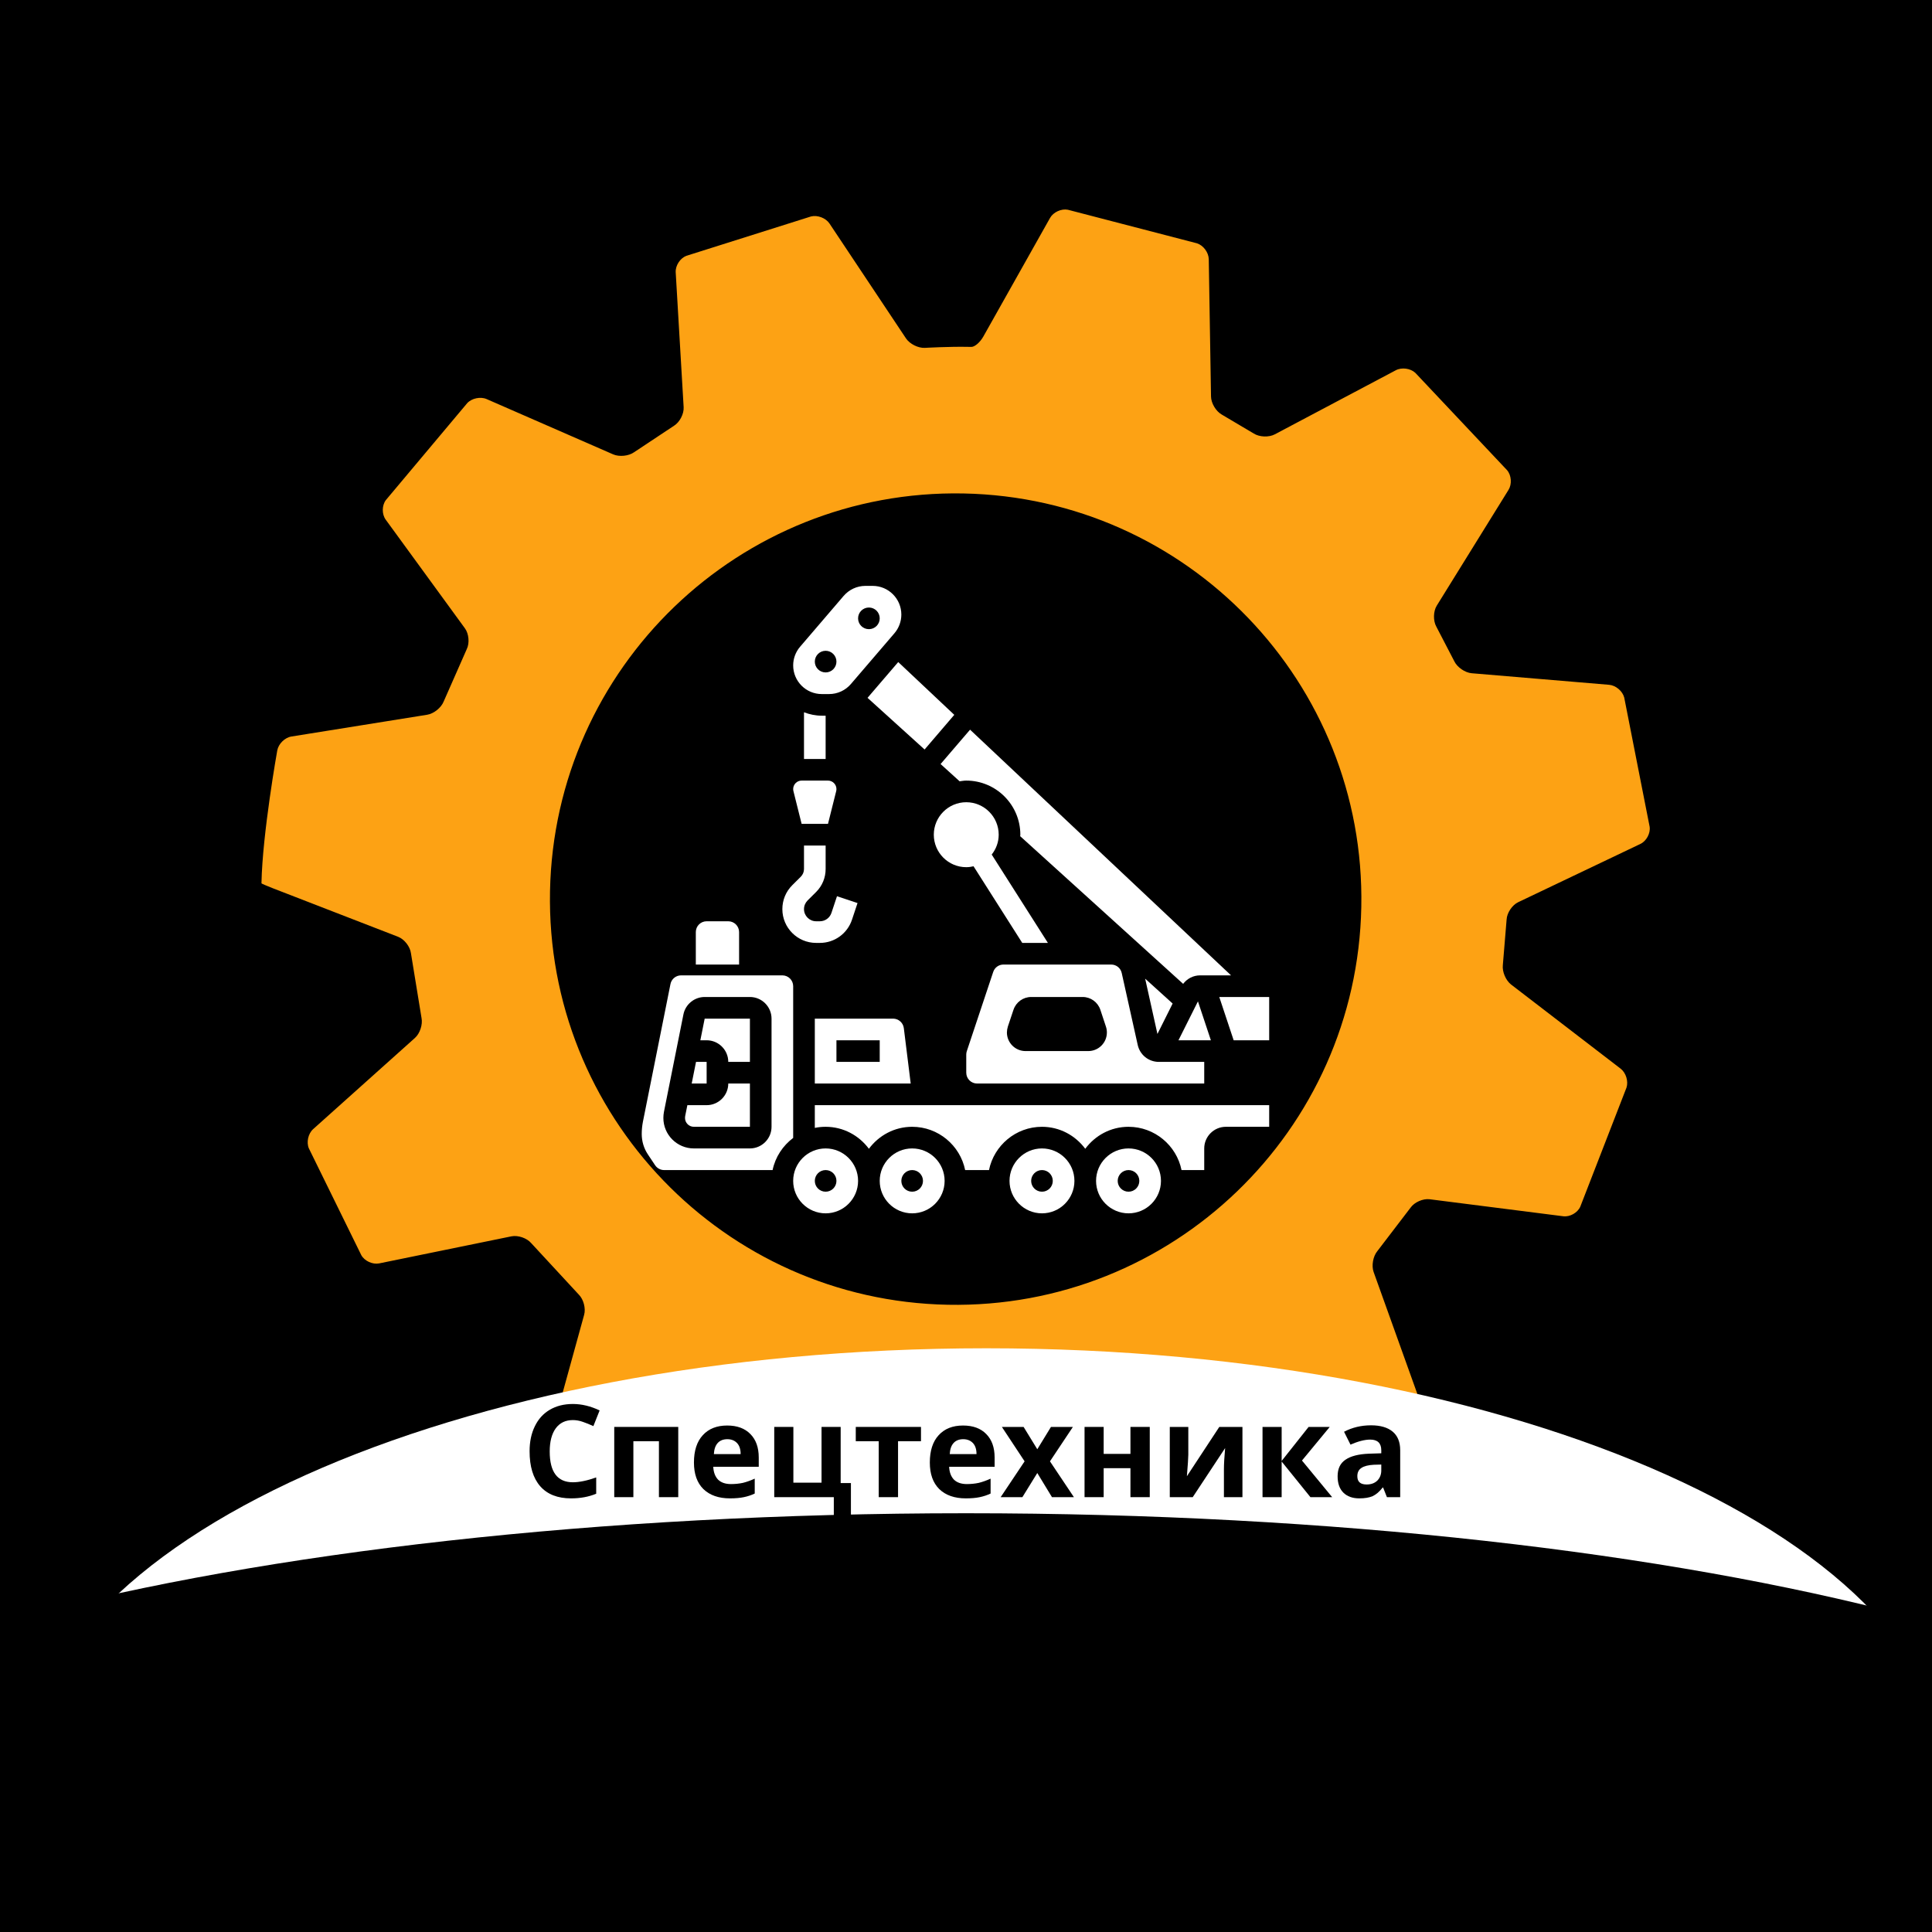 <?xml version="1.0" encoding="UTF-8"?> <svg xmlns="http://www.w3.org/2000/svg" xmlns:xlink="http://www.w3.org/1999/xlink" width="200" zoomAndPan="magnify" viewBox="0 0 150 150" height="200" preserveAspectRatio="xMidYMid meet"> <defs> <g></g> <clipPath id="8cf48ec6af"> <path d="M 20 16 L 129 16 L 129 124 L 20 124 Z M 20 16 " clip-rule="nonzero"></path> </clipPath> <clipPath id="e86c54d544"> <path d="M 21.23 15 L 129.211 17.098 L 127.129 124.328 L 19.148 122.23 Z M 21.23 15 " clip-rule="nonzero"></path> </clipPath> <clipPath id="139de95825"> <path d="M 21.23 15 L 129.211 17.098 L 127.129 124.328 L 19.148 122.23 Z M 21.23 15 " clip-rule="nonzero"></path> </clipPath> <clipPath id="c1350487ab"> <path d="M 1.848 104.68 L 150 104.68 L 150 150 L 1.848 150 Z M 1.848 104.68 " clip-rule="nonzero"></path> </clipPath> <clipPath id="ff4b021813"> <path d="M 76.582 104.68 C 35.305 104.68 1.848 119.719 1.848 138.273 C 1.848 156.828 35.305 171.867 76.582 171.867 C 117.855 171.867 151.316 156.828 151.316 138.273 C 151.316 119.719 117.855 104.68 76.582 104.68 Z M 76.582 104.68 " clip-rule="nonzero"></path> </clipPath> <clipPath id="b6dfa3953f"> <path d="M 0 117.488 L 150 117.488 L 150 150 L 0 150 Z M 0 117.488 " clip-rule="nonzero"></path> </clipPath> <clipPath id="35524dc1f9"> <path d="M 75 117.488 C 17.91 117.488 -28.371 129.66 -28.371 144.68 C -28.371 159.695 17.91 171.867 75 171.867 C 132.09 171.867 178.371 159.695 178.371 144.68 C 178.371 129.66 132.09 117.488 75 117.488 Z M 75 117.488 " clip-rule="nonzero"></path> </clipPath> <clipPath id="12ec2d0d1c"> <path d="M 61 45.488 L 70 45.488 L 70 54 L 61 54 Z M 61 45.488 " clip-rule="nonzero"></path> </clipPath> <clipPath id="6a6e4e8b72"> <path d="M 68 89 L 74 89 L 74 94.238 L 68 94.238 Z M 68 89 " clip-rule="nonzero"></path> </clipPath> <clipPath id="aa66e81357"> <path d="M 85 89 L 91 89 L 91 94.238 L 85 94.238 Z M 85 89 " clip-rule="nonzero"></path> </clipPath> <clipPath id="2eeb639522"> <path d="M 78 89 L 84 89 L 84 94.238 L 78 94.238 Z M 78 89 " clip-rule="nonzero"></path> </clipPath> <clipPath id="a0f8ed12d6"> <path d="M 63 85 L 98.574 85 L 98.574 91 L 63 91 Z M 63 85 " clip-rule="nonzero"></path> </clipPath> <clipPath id="42d4f40ca3"> <path d="M 94 77 L 98.574 77 L 98.574 81 L 94 81 Z M 94 77 " clip-rule="nonzero"></path> </clipPath> <clipPath id="4875c53fb7"> <path d="M 49.824 75 L 62 75 L 62 91 L 49.824 91 Z M 49.824 75 " clip-rule="nonzero"></path> </clipPath> <clipPath id="a673f6b8ec"> <path d="M 61 89 L 67 89 L 67 94.238 L 61 94.238 Z M 61 89 " clip-rule="nonzero"></path> </clipPath> </defs> <rect x="-15" width="180" fill="#ffffff" y="-15" height="180" fill-opacity="1"></rect> <rect x="-15" width="180" fill="#000000" y="-15" height="180" fill-opacity="1"></rect> <g clip-path="url(#8cf48ec6af)"> <g clip-path="url(#e86c54d544)"> <g clip-path="url(#139de95825)"> <path fill="#fda214" d="M 116.973 71.391 C 117 70.875 117.402 70.27 117.871 70.047 L 127.359 65.523 C 127.828 65.301 128.152 64.699 128.078 64.188 L 126.105 54.16 C 125.977 53.656 125.449 53.211 124.934 53.168 L 114.262 52.27 C 113.746 52.227 113.137 51.809 112.914 51.344 L 111.512 48.645 C 111.262 48.191 111.277 47.461 111.551 47.02 L 117.125 38.027 C 117.395 37.586 117.348 36.902 117.012 36.508 L 109.887 28.949 C 109.508 28.594 108.828 28.504 108.371 28.746 L 98.973 33.723 C 98.516 33.965 97.781 33.938 97.344 33.66 L 94.859 32.188 C 94.406 31.934 94.031 31.305 94.023 30.789 L 93.848 20.121 C 93.836 19.602 93.43 19.051 92.934 18.891 L 82.91 16.285 C 82.402 16.184 81.781 16.469 81.527 16.918 L 76.344 26.133 C 76.09 26.582 75.672 26.941 75.41 26.934 L 75.172 26.93 C 73.719 26.898 71.805 27.008 71.805 27.008 C 71.289 27.035 70.633 26.707 70.344 26.277 L 64.402 17.355 C 64.117 16.926 63.473 16.68 62.969 16.805 L 53.285 19.863 C 52.805 20.047 52.434 20.621 52.461 21.137 L 53.078 31.617 C 53.109 32.133 52.773 32.777 52.336 33.051 L 49.234 35.109 C 48.812 35.41 48.082 35.484 47.605 35.277 L 37.781 30.984 C 37.309 30.777 36.629 30.918 36.277 31.297 L 29.957 38.828 C 29.645 39.242 29.641 39.926 29.945 40.344 L 36.098 48.785 C 36.402 49.203 36.469 49.926 36.242 50.391 L 34.445 54.469 C 34.254 54.949 33.68 55.41 33.168 55.492 L 22.621 57.184 C 22.113 57.266 21.621 57.75 21.527 58.262 C 21.527 58.262 20.375 64.703 20.301 68.559 L 20.301 68.582 C 20.301 68.602 20.695 68.773 21.176 68.961 L 30.914 72.734 C 31.395 72.922 31.84 73.492 31.906 74.008 L 32.727 79.035 C 32.832 79.543 32.602 80.242 32.215 80.586 L 24.309 87.668 C 23.926 88.016 23.777 88.684 23.98 89.16 L 28.055 97.457 C 28.309 97.906 28.93 98.191 29.438 98.09 L 39.711 95.988 C 40.219 95.887 40.906 96.121 41.242 96.516 L 44.938 100.512 C 45.305 100.875 45.492 101.582 45.352 102.082 L 42.551 112.238 C 42.414 112.738 42.656 113.379 43.086 113.664 L 50.984 118.32 C 51.441 118.559 52.121 118.461 52.492 118.098 L 60.043 110.734 C 60.414 110.371 61.125 110.195 61.621 110.34 L 66.867 111.613 C 67.375 111.711 67.914 112.199 68.07 112.691 L 71.18 122.684 C 71.336 123.176 71.883 123.602 72.402 123.625 C 72.402 123.625 72.68 123.637 73.289 123.652 C 76.469 123.711 81.688 123.133 81.688 123.133 C 82.199 123.074 82.719 122.617 82.832 122.113 L 85.223 111.758 C 85.34 111.254 85.84 110.715 86.332 110.559 L 91 108.895 C 91.48 108.699 92.195 108.812 92.594 109.145 L 100.594 115.852 C 100.992 116.184 101.672 116.223 102.105 115.941 L 109.848 110.305 C 110.25 109.977 110.434 109.312 110.258 108.824 L 106.648 98.758 C 106.473 98.27 106.602 97.543 106.93 97.145 L 109.516 93.762 C 109.812 93.34 110.477 93.047 110.992 93.109 L 121.371 94.43 C 121.883 94.496 122.477 94.164 122.691 93.691 L 126.281 84.441 C 126.441 83.949 126.238 83.289 125.828 82.973 L 117.32 76.438 C 116.91 76.121 116.621 75.445 116.68 74.93 Z M 73.586 101.301 C 56.195 100.965 42.367 86.59 42.703 69.195 C 43.043 51.805 57.414 37.977 74.809 38.312 C 92.203 38.652 106.031 53.027 105.691 70.418 C 105.355 87.812 90.98 101.641 73.586 101.301 Z M 73.586 101.301 " fill-opacity="1" fill-rule="nonzero"></path> </g> </g> </g> <g clip-path="url(#c1350487ab)"> <g clip-path="url(#ff4b021813)"> <path fill="#ffffff" d="M 1.848 104.68 L 151.316 104.68 L 151.316 171.867 L 1.848 171.867 Z M 1.848 104.68 " fill-opacity="1" fill-rule="nonzero"></path> </g> </g> <g clip-path="url(#b6dfa3953f)"> <g clip-path="url(#35524dc1f9)"> <path fill="#000000" d="M -28.371 117.488 L 178.371 117.488 L 178.371 171.867 L -28.371 171.867 Z M -28.371 117.488 " fill-opacity="1" fill-rule="nonzero"></path> </g> </g> <path fill="#ffffff" d="M 57.383 72.367 C 57.383 71.902 57.004 71.527 56.543 71.527 L 54.863 71.527 C 54.398 71.527 54.023 71.902 54.023 72.367 L 54.023 74.887 L 57.383 74.887 Z M 57.383 72.367 " fill-opacity="1" fill-rule="nonzero"></path> <path fill="#ffffff" d="M 75.02 62.285 C 73.629 62.285 72.5 63.418 72.5 64.805 C 72.5 66.195 73.629 67.328 75.02 67.328 C 75.215 67.328 75.402 67.301 75.586 67.258 L 79.367 73.207 L 81.359 73.207 L 76.996 66.348 C 77.332 65.922 77.539 65.391 77.539 64.805 C 77.539 63.418 76.41 62.285 75.02 62.285 Z M 75.02 62.285 " fill-opacity="1" fill-rule="nonzero"></path> <path fill="#ffffff" d="M 62.422 55.301 L 62.422 58.926 L 64.102 58.926 L 64.102 55.566 L 63.805 55.566 C 63.316 55.566 62.852 55.465 62.422 55.301 Z M 62.422 55.301 " fill-opacity="1" fill-rule="nonzero"></path> <g clip-path="url(#12ec2d0d1c)"> <path fill="#ffffff" d="M 63.805 53.887 L 64.371 53.887 C 65.02 53.887 65.637 53.605 66.062 53.109 L 69.445 49.164 C 69.789 48.762 69.98 48.246 69.98 47.715 C 69.98 46.488 68.984 45.488 67.754 45.488 L 67.191 45.488 C 66.539 45.488 65.926 45.773 65.5 46.266 L 62.117 50.215 C 61.773 50.617 61.582 51.133 61.582 51.66 C 61.582 52.891 62.578 53.887 63.805 53.887 Z M 67.461 47.168 C 67.926 47.168 68.301 47.543 68.301 48.008 C 68.301 48.473 67.926 48.848 67.461 48.848 C 66.996 48.848 66.621 48.473 66.621 48.008 C 66.621 47.543 66.996 47.168 67.461 47.168 Z M 64.102 50.527 C 64.566 50.527 64.941 50.906 64.941 51.367 C 64.941 51.832 64.566 52.207 64.102 52.207 C 63.637 52.207 63.262 51.832 63.262 51.367 C 63.262 50.906 63.637 50.527 64.102 50.527 Z M 64.102 50.527 " fill-opacity="1" fill-rule="nonzero"></path> </g> <path fill="#ffffff" d="M 62.238 63.965 L 64.285 63.965 L 64.922 61.422 C 64.934 61.371 64.941 61.316 64.941 61.262 C 64.941 60.902 64.645 60.605 64.285 60.605 L 62.238 60.605 C 61.875 60.605 61.582 60.902 61.582 61.262 C 61.582 61.316 61.59 61.371 61.602 61.422 Z M 62.238 63.965 " fill-opacity="1" fill-rule="nonzero"></path> <path fill="#ffffff" d="M 54.863 82.445 L 54.039 82.445 L 53.703 84.125 L 54.863 84.125 Z M 54.863 82.445 " fill-opacity="1" fill-rule="nonzero"></path> <path fill="#ffffff" d="M 56.543 82.445 L 58.223 82.445 L 58.223 79.086 L 54.711 79.086 L 54.375 80.766 L 54.863 80.766 C 55.789 80.766 56.543 81.52 56.543 82.445 Z M 56.543 82.445 " fill-opacity="1" fill-rule="nonzero"></path> <path fill="#ffffff" d="M 75.859 84.125 L 93.496 84.125 L 93.496 82.445 L 89.973 82.445 C 89.18 82.445 88.504 81.902 88.332 81.129 L 87.09 75.543 C 87.004 75.156 86.668 74.887 86.27 74.887 L 77.91 74.887 C 77.547 74.887 77.227 75.117 77.113 75.461 L 75.062 81.613 C 75.035 81.695 75.02 81.785 75.02 81.879 L 75.02 83.285 C 75.02 83.746 75.395 84.125 75.859 84.125 Z M 78.25 79.703 L 78.688 78.395 C 78.887 77.805 79.438 77.406 80.059 77.406 L 84.059 77.406 C 84.68 77.406 85.23 77.805 85.43 78.395 L 85.863 79.703 C 85.914 79.852 85.938 80.004 85.938 80.16 C 85.938 80.957 85.293 81.605 84.492 81.605 L 79.621 81.605 C 78.824 81.605 78.176 80.957 78.176 80.16 C 78.18 80.004 78.203 79.852 78.25 79.703 Z M 78.25 79.703 " fill-opacity="1" fill-rule="nonzero"></path> <path fill="#ffffff" d="M 88.91 75.984 L 89.863 80.277 L 91.043 77.914 Z M 88.91 75.984 " fill-opacity="1" fill-rule="nonzero"></path> <path fill="#ffffff" d="M 56.543 84.125 C 56.543 85.051 55.789 85.805 54.863 85.805 L 53.367 85.805 L 53.195 86.66 C 53.188 86.703 53.184 86.75 53.184 86.797 C 53.184 87.176 53.492 87.484 53.871 87.484 L 58.223 87.484 L 58.223 84.125 Z M 56.543 84.125 " fill-opacity="1" fill-rule="nonzero"></path> <path fill="#ffffff" d="M 74.504 60.66 C 74.676 60.637 74.844 60.605 75.02 60.605 C 77.336 60.605 79.219 62.492 79.219 64.805 C 79.219 64.848 79.207 64.883 79.207 64.922 L 91.859 76.387 C 92.172 75.977 92.648 75.727 93.176 75.727 L 95.578 75.727 L 75.316 56.652 L 73.027 59.32 Z M 74.504 60.66 " fill-opacity="1" fill-rule="nonzero"></path> <path fill="#ffffff" d="M 67.355 54.18 L 71.785 58.191 L 74.09 55.5 L 69.738 51.402 Z M 67.355 54.18 " fill-opacity="1" fill-rule="nonzero"></path> <path fill="#ffffff" d="M 93.008 77.746 L 91.496 80.766 L 94.012 80.766 Z M 93.008 77.746 " fill-opacity="1" fill-rule="nonzero"></path> <path fill="#ffffff" d="M 69.336 79.086 L 63.262 79.086 L 63.262 84.125 L 70.707 84.125 L 70.172 79.82 C 70.117 79.402 69.758 79.086 69.336 79.086 Z M 68.301 82.445 L 64.941 82.445 L 64.941 80.766 L 68.301 80.766 Z M 68.301 82.445 " fill-opacity="1" fill-rule="nonzero"></path> <g clip-path="url(#6a6e4e8b72)"> <path fill="#ffffff" d="M 70.82 89.164 C 69.43 89.164 68.301 90.293 68.301 91.684 C 68.301 93.074 69.43 94.203 70.82 94.203 C 72.211 94.203 73.34 93.074 73.34 91.684 C 73.34 90.293 72.211 89.164 70.82 89.164 Z M 70.82 92.523 C 70.355 92.523 69.98 92.148 69.98 91.684 C 69.98 91.219 70.355 90.844 70.82 90.844 C 71.285 90.844 71.66 91.219 71.66 91.684 C 71.66 92.148 71.285 92.523 70.82 92.523 Z M 70.82 92.523 " fill-opacity="1" fill-rule="nonzero"></path> </g> <g clip-path="url(#aa66e81357)"> <path fill="#ffffff" d="M 87.617 89.164 C 86.23 89.164 85.098 90.293 85.098 91.684 C 85.098 93.074 86.23 94.203 87.617 94.203 C 89.008 94.203 90.137 93.074 90.137 91.684 C 90.137 90.293 89.008 89.164 87.617 89.164 Z M 87.617 92.523 C 87.156 92.523 86.777 92.148 86.777 91.684 C 86.777 91.219 87.156 90.844 87.617 90.844 C 88.082 90.844 88.457 91.219 88.457 91.684 C 88.457 92.148 88.082 92.523 87.617 92.523 Z M 87.617 92.523 " fill-opacity="1" fill-rule="nonzero"></path> </g> <g clip-path="url(#2eeb639522)"> <path fill="#ffffff" d="M 80.898 89.164 C 79.512 89.164 78.379 90.293 78.379 91.684 C 78.379 93.074 79.512 94.203 80.898 94.203 C 82.289 94.203 83.418 93.074 83.418 91.684 C 83.418 90.293 82.289 89.164 80.898 89.164 Z M 80.898 92.523 C 80.438 92.523 80.059 92.148 80.059 91.684 C 80.059 91.219 80.438 90.844 80.898 90.844 C 81.363 90.844 81.738 91.219 81.738 91.684 C 81.738 92.148 81.363 92.523 80.898 92.523 Z M 80.898 92.523 " fill-opacity="1" fill-rule="nonzero"></path> </g> <g clip-path="url(#a0f8ed12d6)"> <path fill="#ffffff" d="M 75.859 85.805 L 63.262 85.805 L 63.262 87.57 C 63.531 87.512 63.812 87.484 64.102 87.484 C 65.48 87.484 66.695 88.16 67.461 89.191 C 68.227 88.16 69.441 87.484 70.82 87.484 C 72.848 87.484 74.543 88.93 74.934 90.844 L 76.785 90.844 C 77.176 88.93 78.871 87.484 80.898 87.484 C 82.277 87.484 83.492 88.16 84.258 89.191 C 85.023 88.16 86.238 87.484 87.617 87.484 C 89.645 87.484 91.344 88.93 91.734 90.844 L 93.496 90.844 L 93.496 89.164 C 93.496 88.238 94.25 87.484 95.176 87.484 L 98.539 87.484 L 98.539 85.805 Z M 75.859 85.805 " fill-opacity="1" fill-rule="nonzero"></path> </g> <g clip-path="url(#42d4f40ca3)"> <path fill="#ffffff" d="M 94.664 77.406 L 95.781 80.766 L 98.539 80.766 L 98.539 77.406 Z M 94.664 77.406 " fill-opacity="1" fill-rule="nonzero"></path> </g> <g clip-path="url(#4875c53fb7)"> <path fill="#ffffff" d="M 61.582 76.566 C 61.582 76.102 61.203 75.727 60.742 75.727 L 52.879 75.727 C 52.48 75.727 52.133 76.008 52.055 76.402 L 49.914 87.102 C 49.855 87.41 49.824 87.73 49.824 88.043 C 49.824 88.609 49.988 89.16 50.305 89.633 L 50.863 90.469 C 51.02 90.703 51.281 90.844 51.562 90.844 L 59.984 90.844 C 60.195 89.824 60.781 88.953 61.582 88.348 Z M 59.902 87.484 C 59.902 88.41 59.148 89.164 58.223 89.164 L 53.871 89.164 C 52.566 89.164 51.504 88.102 51.504 86.797 C 51.504 86.641 51.52 86.484 51.547 86.332 L 53.062 78.754 C 53.219 77.973 53.914 77.406 54.711 77.406 L 58.223 77.406 C 59.148 77.406 59.902 78.16 59.902 79.086 Z M 59.902 87.484 " fill-opacity="1" fill-rule="nonzero"></path> </g> <g clip-path="url(#a673f6b8ec)"> <path fill="#ffffff" d="M 64.102 89.164 C 62.711 89.164 61.582 90.293 61.582 91.684 C 61.582 93.074 62.711 94.203 64.102 94.203 C 65.488 94.203 66.621 93.074 66.621 91.684 C 66.621 90.293 65.488 89.164 64.102 89.164 Z M 64.102 92.523 C 63.637 92.523 63.262 92.148 63.262 91.684 C 63.262 91.219 63.637 90.844 64.102 90.844 C 64.566 90.844 64.941 91.219 64.941 91.684 C 64.941 92.148 64.566 92.523 64.102 92.523 Z M 64.102 92.523 " fill-opacity="1" fill-rule="nonzero"></path> </g> <path fill="#ffffff" d="M 63.363 73.207 L 63.656 73.207 C 64.789 73.207 65.785 72.484 66.145 71.414 L 66.578 70.113 L 64.984 69.582 L 64.551 70.883 C 64.422 71.266 64.062 71.527 63.656 71.527 L 63.363 71.527 C 62.844 71.527 62.422 71.102 62.422 70.586 C 62.422 70.332 62.52 70.098 62.695 69.918 L 63.363 69.254 C 63.84 68.777 64.102 68.145 64.102 67.469 L 64.102 65.648 L 62.422 65.648 L 62.422 67.469 C 62.422 67.695 62.332 67.906 62.176 68.066 L 61.508 68.73 C 61.012 69.227 60.742 69.883 60.742 70.586 C 60.742 72.031 61.918 73.207 63.363 73.207 Z M 63.363 73.207 " fill-opacity="1" fill-rule="nonzero"></path> <g fill="#000000" fill-opacity="1"> <g transform="translate(40.539, 116.239)"> <g> <path d="M 3.938 -5.984 C 3.363 -5.984 2.922 -5.77 2.609 -5.344 C 2.297 -4.914 2.141 -4.316 2.141 -3.547 C 2.141 -1.953 2.738 -1.156 3.938 -1.156 C 4.438 -1.156 5.039 -1.281 5.75 -1.531 L 5.75 -0.266 C 5.164 -0.023 4.516 0.094 3.797 0.094 C 2.754 0.094 1.957 -0.219 1.406 -0.844 C 0.852 -1.477 0.578 -2.383 0.578 -3.562 C 0.578 -4.301 0.711 -4.945 0.984 -5.5 C 1.254 -6.062 1.641 -6.488 2.141 -6.781 C 2.648 -7.082 3.25 -7.234 3.938 -7.234 C 4.625 -7.234 5.316 -7.066 6.016 -6.734 L 5.531 -5.516 C 5.258 -5.641 4.988 -5.75 4.719 -5.844 C 4.457 -5.938 4.195 -5.984 3.938 -5.984 Z M 3.938 -5.984 "></path> </g> </g> </g> <g fill="#000000" fill-opacity="1"> <g transform="translate(46.909, 116.239)"> <g> <path d="M 5.75 -5.453 L 5.75 0 L 4.25 0 L 4.25 -4.344 L 2.266 -4.344 L 2.266 0 L 0.781 0 L 0.781 -5.453 Z M 5.75 -5.453 "></path> </g> </g> </g> <g fill="#000000" fill-opacity="1"> <g transform="translate(53.425, 116.239)"> <g> <path d="M 3.047 -4.5 C 2.723 -4.5 2.473 -4.398 2.297 -4.203 C 2.117 -4.004 2.02 -3.719 2 -3.344 L 4.078 -3.344 C 4.078 -3.719 3.984 -4.004 3.797 -4.203 C 3.609 -4.398 3.359 -4.5 3.047 -4.5 Z M 3.25 0.094 C 2.375 0.094 1.688 -0.145 1.188 -0.625 C 0.695 -1.113 0.453 -1.801 0.453 -2.688 C 0.453 -3.602 0.68 -4.312 1.141 -4.812 C 1.598 -5.312 2.227 -5.562 3.031 -5.562 C 3.801 -5.562 4.398 -5.344 4.828 -4.906 C 5.266 -4.469 5.484 -3.859 5.484 -3.078 L 5.484 -2.359 L 1.953 -2.359 C 1.973 -1.93 2.098 -1.598 2.328 -1.359 C 2.566 -1.129 2.898 -1.016 3.328 -1.016 C 3.648 -1.016 3.957 -1.047 4.25 -1.109 C 4.539 -1.18 4.848 -1.289 5.172 -1.438 L 5.172 -0.281 C 4.91 -0.156 4.629 -0.062 4.328 0 C 4.035 0.062 3.676 0.094 3.25 0.094 Z M 3.25 0.094 "></path> </g> </g> </g> <g fill="#000000" fill-opacity="1"> <g transform="translate(59.331, 116.239)"> <g> <path d="M 5.938 -1.094 L 6.734 -1.094 L 6.734 1.953 L 5.406 1.953 L 5.406 0 L 0.781 0 L 0.781 -5.453 L 2.266 -5.453 L 2.266 -1.125 L 4.453 -1.125 L 4.453 -5.453 L 5.938 -5.453 Z M 5.938 -1.094 "></path> </g> </g> </g> <g fill="#000000" fill-opacity="1"> <g transform="translate(66.208, 116.239)"> <g> <path d="M 5.297 -5.453 L 5.297 -4.344 L 3.516 -4.344 L 3.516 0 L 2.016 0 L 2.016 -4.344 L 0.234 -4.344 L 0.234 -5.453 Z M 5.297 -5.453 "></path> </g> </g> </g> <g fill="#000000" fill-opacity="1"> <g transform="translate(71.738, 116.239)"> <g> <path d="M 3.047 -4.5 C 2.723 -4.5 2.473 -4.398 2.297 -4.203 C 2.117 -4.004 2.02 -3.719 2 -3.344 L 4.078 -3.344 C 4.078 -3.719 3.984 -4.004 3.797 -4.203 C 3.609 -4.398 3.359 -4.5 3.047 -4.5 Z M 3.25 0.094 C 2.375 0.094 1.688 -0.145 1.188 -0.625 C 0.695 -1.113 0.453 -1.801 0.453 -2.688 C 0.453 -3.602 0.68 -4.312 1.141 -4.812 C 1.598 -5.312 2.227 -5.562 3.031 -5.562 C 3.801 -5.562 4.398 -5.344 4.828 -4.906 C 5.266 -4.469 5.484 -3.859 5.484 -3.078 L 5.484 -2.359 L 1.953 -2.359 C 1.973 -1.93 2.098 -1.598 2.328 -1.359 C 2.566 -1.129 2.898 -1.016 3.328 -1.016 C 3.648 -1.016 3.957 -1.047 4.25 -1.109 C 4.539 -1.18 4.848 -1.289 5.172 -1.438 L 5.172 -0.281 C 4.91 -0.156 4.629 -0.062 4.328 0 C 4.035 0.062 3.676 0.094 3.25 0.094 Z M 3.25 0.094 "></path> </g> </g> </g> <g fill="#000000" fill-opacity="1"> <g transform="translate(77.644, 116.239)"> <g> <path d="M 1.906 -2.781 L 0.141 -5.453 L 1.828 -5.453 L 2.891 -3.719 L 3.953 -5.453 L 5.656 -5.453 L 3.875 -2.781 L 5.734 0 L 4.031 0 L 2.891 -1.875 L 1.734 0 L 0.047 0 Z M 1.906 -2.781 "></path> </g> </g> </g> <g fill="#000000" fill-opacity="1"> <g transform="translate(83.423, 116.239)"> <g> <path d="M 2.266 -5.453 L 2.266 -3.359 L 4.344 -3.359 L 4.344 -5.453 L 5.844 -5.453 L 5.844 0 L 4.344 0 L 4.344 -2.25 L 2.266 -2.25 L 2.266 0 L 0.781 0 L 0.781 -5.453 Z M 2.266 -5.453 "></path> </g> </g> </g> <g fill="#000000" fill-opacity="1"> <g transform="translate(90.041, 116.239)"> <g> <path d="M 2.219 -5.453 L 2.219 -3.297 C 2.219 -3.066 2.18 -2.508 2.109 -1.625 L 4.625 -5.453 L 6.422 -5.453 L 6.422 0 L 4.984 0 L 4.984 -2.172 C 4.984 -2.566 5.016 -3.113 5.078 -3.812 L 2.562 0 L 0.781 0 L 0.781 -5.453 Z M 2.219 -5.453 "></path> </g> </g> </g> <g fill="#000000" fill-opacity="1"> <g transform="translate(97.241, 116.239)"> <g> <path d="M 4.359 -5.453 L 6 -5.453 L 3.844 -2.844 L 6.188 0 L 4.5 0 L 2.266 -2.766 L 2.266 0 L 0.781 0 L 0.781 -5.453 L 2.266 -5.453 L 2.266 -2.812 Z M 4.359 -5.453 "></path> </g> </g> </g> <g fill="#000000" fill-opacity="1"> <g transform="translate(103.43, 116.239)"> <g> <path d="M 4.25 0 L 3.953 -0.75 L 3.922 -0.75 C 3.672 -0.426 3.41 -0.203 3.141 -0.078 C 2.879 0.035 2.535 0.094 2.109 0.094 C 1.586 0.094 1.176 -0.051 0.875 -0.344 C 0.57 -0.645 0.422 -1.07 0.422 -1.625 C 0.422 -2.207 0.625 -2.633 1.031 -2.906 C 1.438 -3.188 2.047 -3.344 2.859 -3.375 L 3.812 -3.406 L 3.812 -3.641 C 3.812 -4.191 3.523 -4.469 2.953 -4.469 C 2.523 -4.469 2.016 -4.336 1.422 -4.078 L 0.922 -5.078 C 1.555 -5.41 2.254 -5.578 3.016 -5.578 C 3.742 -5.578 4.301 -5.414 4.688 -5.094 C 5.082 -4.77 5.281 -4.285 5.281 -3.641 L 5.281 0 Z M 3.812 -2.531 L 3.234 -2.516 C 2.797 -2.492 2.473 -2.41 2.266 -2.266 C 2.055 -2.129 1.953 -1.914 1.953 -1.625 C 1.953 -1.195 2.191 -0.984 2.672 -0.984 C 3.016 -0.984 3.289 -1.082 3.5 -1.281 C 3.707 -1.488 3.812 -1.754 3.812 -2.078 Z M 3.812 -2.531 "></path> </g> </g> </g> </svg> 